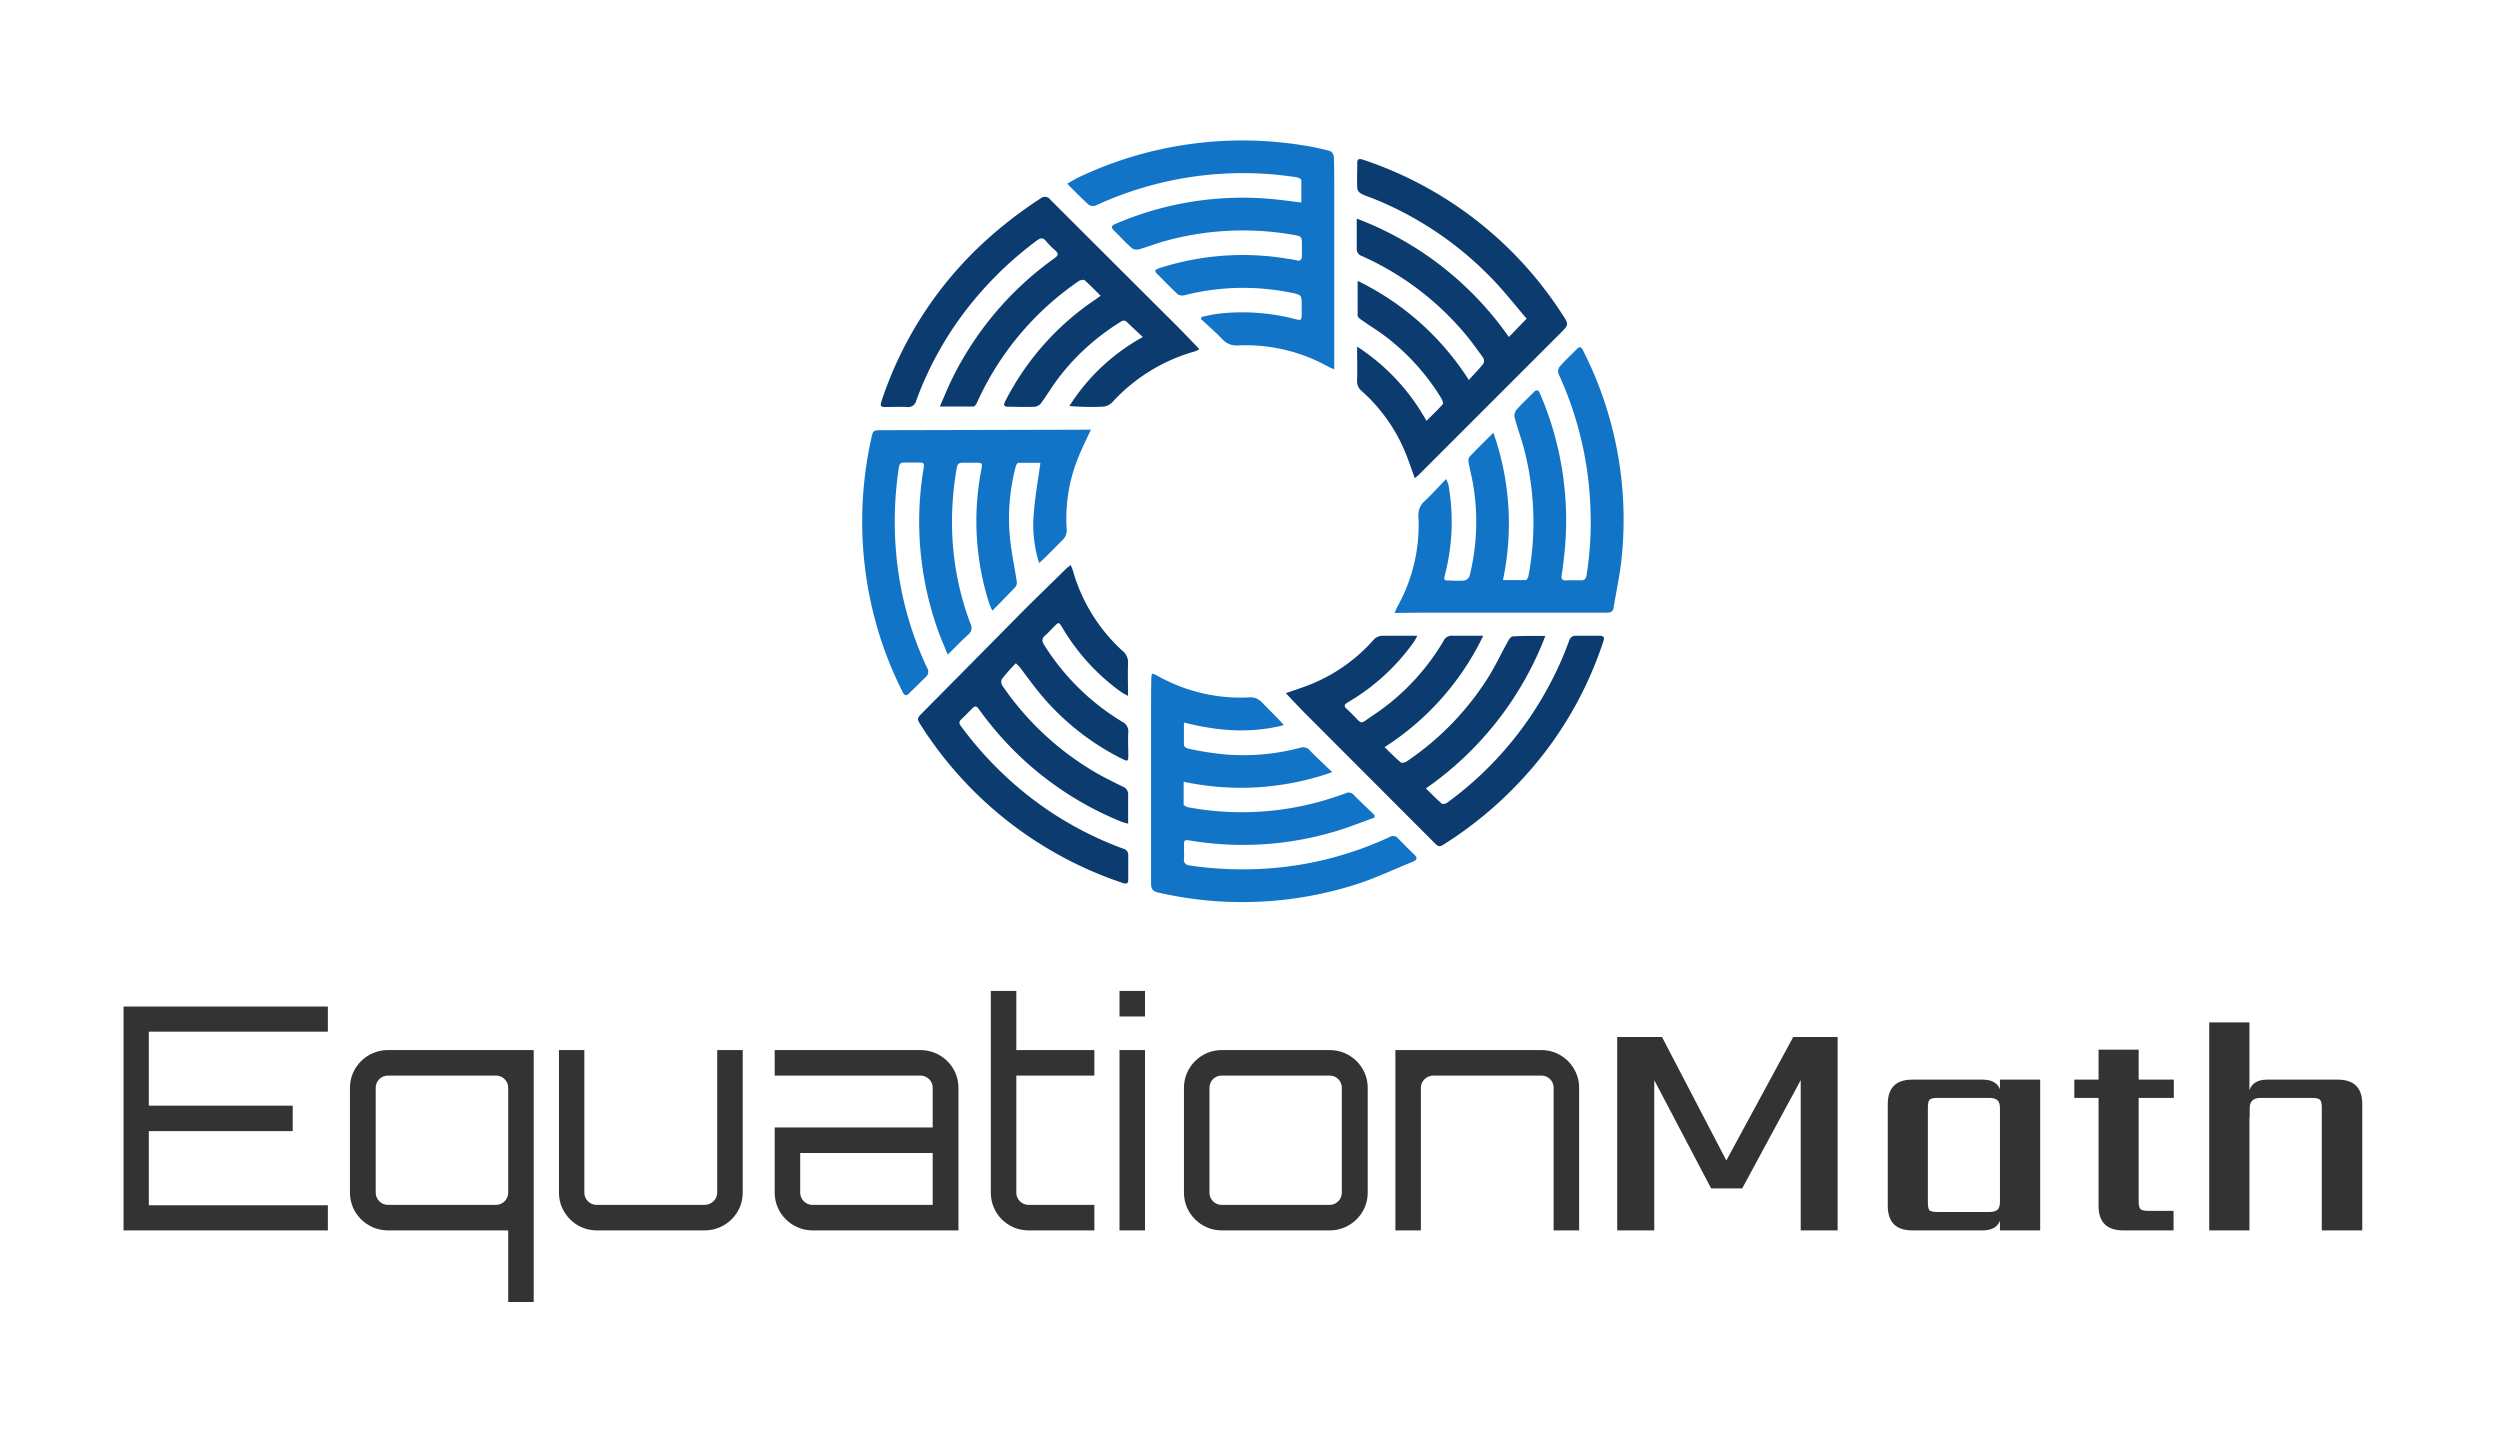 <?xml version="1.0" encoding="UTF-8" standalone="no"?>
<svg
   color-interpolation-filters="sRGB"
   data-v-70b83f88=""
   version="1.0"
   viewBox="0 0 197 113"
   id="svg124"
   sodipodi:docname="logo.svg"
   width="197"
   height="113"
   xmlns:inkscape="http://www.inkscape.org/namespaces/inkscape"
   xmlns:sodipodi="http://sodipodi.sourceforge.net/DTD/sodipodi-0.dtd"
   xmlns="http://www.w3.org/2000/svg"
   xmlns:svg="http://www.w3.org/2000/svg">
  <defs
     id="defs128" />
  <sodipodi:namedview
     id="namedview126"
     pagecolor="#ffffff"
     bordercolor="#000000"
     borderopacity="0.25"
     inkscape:showpageshadow="2"
     inkscape:pageopacity="0.0"
     inkscape:pagecheckerboard="0"
     inkscape:deskcolor="#d1d1d1"
     showgrid="false" />
  <rect
     class="background"
     width="100%"
     height="100%"
     fill="#ffffff"
     fill-opacity="0"
     data-v-70b83f88=""
     id="rect82"
     x="-72.059"
     y="-68.168" />
  <rect
     class="watermarklayer"
     width="100%"
     height="100%"
     fill="url(#watermark)"
     data-v-70b83f88=""
     id="rect84"
     x="-72.059"
     y="-68.168" />
  <g
     class="iconsvg-imagesvg UnoptimicedTransforms"
     transform="translate(67.941,11.069)"
     id="g106"
     style="fill:#333333">
    <rect
       class="image-rect"
       width="60"
       height="60.016"
       fill="#333333"
       fill-opacity="0"
       stroke-width="2"
       id="rect86"
       x="0"
       y="0" />
    <svg
       class="image-svg-svg primary"
       width="60"
       height="60.016"
       overflow="visible"
       filtersec="colorsb1074435046"
       version="1.1"
       id="svg104">
      <svg
         viewBox="0.04 -0.043 143.496 143.535"
         version="1.1"
         id="svg102"
         width="100%"
         height="100%">
        <path
           d="m 29,98.48 c -1,1 -1.86,2 -2.64,3 a 1.32,1.32 0 0 0 0.08,1.2 54.69,54.69 0 0 0 17.12,16.12 c 1.81,1.08 3.71,2 5.6,2.94 a 1.51,1.51 0 0 1 1,1.56 v 5.41 a 11,11 0 0 1 -1.2,-0.34 61,61 0 0 1 -25.31,-19.08 c -0.58,-0.73 -1.14,-1.47 -1.67,-2.23 -0.35,-0.5 -0.69,-0.57 -1.13,-0.13 -0.73,0.73 -1.46,1.47 -2.2,2.19 -0.43,0.42 -0.33,0.77 0,1.21 a 68.13,68.13 0 0 0 13.22,13.54 65.44,65.44 0 0 0 17.41,9.57 1.19,1.19 0 0 1 0.9,1.27 v 4.51 c 0,0.75 -0.27,0.92 -1,0.68 A 72.12,72.12 0 0 1 11.24,110.38 c -0.94,-1.47 -0.95,-1.45 0.28,-2.7 Q 20.8,98.32 30,89 c 2.78,-2.79 5.61,-5.52 8.41,-8.27 0.25,-0.24 0.53,-0.45 0.91,-0.77 0.18,0.42 0.32,0.69 0.41,1 a 32.44,32.44 0 0 0 9.41,15.22 2.74,2.74 0 0 1 1,2.32 c -0.07,2 0,3.91 0,6.12 A 11.14,11.14 0 0 1 48.9,103.94 39.81,39.81 0 0 1 37.76,91.77 c -0.65,-1.09 -0.68,-1.09 -1.58,-0.18 -0.56,0.56 -1.08,1.16 -1.68,1.67 -0.6,0.51 -0.62,1.06 -0.18,1.75 a 44.49,44.49 0 0 0 14.68,14.47 2,2 0 0 1 1.19,2 c -0.09,1.42 0,2.86 0,4.29 0,1.22 -0.08,1.27 -1.21,0.7 a 47.81,47.81 0 0 1 -14.52,-11.2 c -1.69,-1.93 -3.17,-4 -4.74,-6.08 C 29.59,99.06 29.44,98.92 29,98.48 Z"
           fill="#0c3b70"
           id="path88" />
        <path
           d="m 43.14,54.46 c -0.86,1.86 -1.61,3.35 -2.24,4.89 a 30.56,30.56 0 0 0 -2.33,13.72 2.54,2.54 0 0 1 -0.78,2.2 c -1.45,1.41 -2.82,2.92 -4.4,4.32 a 23.51,23.51 0 0 1 -1,-9.41 c 0.22,-3.12 0.79,-6.21 1.24,-9.48 h -4.16 c -0.18,0 -0.42,0.43 -0.49,0.7 a 37.74,37.74 0 0 0 -1.12,13.08 c 0.23,2.8 0.85,5.57 1.27,8.36 A 1.51,1.51 0 0 1 29,84 c -1.4,1.51 -2.86,3 -4.44,4.58 -0.26,-0.6 -0.45,-1 -0.58,-1.36 A 50.92,50.92 0 0 1 22.47,62.11 c 0.26,-1.42 0.25,-1.42 -1.23,-1.42 h -2.25 c -0.75,0 -1,0.25 -1.13,1 A 58.43,58.43 0 0 0 17,74 54.34,54.34 0 0 0 20.43,91 1.61,1.61 0 0 1 20,93.1 c -1.26,1.14 -2.43,2.37 -3.84,3.76 -0.65,-1.61 -1.26,-3 -1.76,-4.35 A 61.27,61.27 0 0 1 11.29,63.88 c 0.1,-0.78 0.23,-1.56 0.36,-2.33 0.13,-0.77 -0.16,-0.91 -0.81,-0.9 h -2.9 c -0.69,0 -0.91,0.31 -1,1 a 67.33,67.33 0 0 0 -0.53,15.73 63.63,63.63 0 0 0 5.88,22 1.3,1.3 0 0 1 -0.29,1.71 c -1,1 -2.05,2 -3.05,3 -0.63,0.66 -1,0.47 -1.32,-0.27 a 70.09,70.09 0 0 1 -6,-17 72.17,72.17 0 0 1 0.09,-30.55 c 0.36,-1.71 0.37,-1.71 2.06,-1.71 l 33.05,-0.08 z"
           fill="#1274c6"
           id="path90" />
        <path
           d="m 114.37,45.1 c 1,-1.16 2,-2.11 2.77,-3.14 a 1.21,1.21 0 0 0 -0.1,-1.1 c -1.29,-1.75 -2.54,-3.55 -4,-5.18 a 54.1,54.1 0 0 0 -18.8,-13.93 1.4,1.4 0 0 1 -1,-1.47 v -5.6 A 61.53,61.53 0 0 1 121.91,37 l 3.35,-3.46 c -1.89,-2.21 -3.79,-4.62 -5.88,-6.86 A 64.5,64.5 0 0 0 96.59,11 C 95.77,10.66 94.9,10.42 94.11,10 A 1.49,1.49 0 0 1 93.34,9 c -0.08,-1.6 0,-3.22 0,-4.83 0,-0.71 0.33,-0.83 1,-0.62 A 71.46,71.46 0 0 1 132,32.76 c 1.24,1.87 1.23,1.91 -0.38,3.52 L 105,62.9 c -0.22,0.22 -0.47,0.41 -0.82,0.7 -0.54,-1.48 -1,-2.85 -1.53,-4.21 A 31.65,31.65 0 0 0 94.17,47.17 2.38,2.38 0 0 1 93.31,45.12 c 0.06,-2 0,-4 0,-6.32 a 39.48,39.48 0 0 1 13.07,14 c 1.11,-1.11 2.14,-2.08 3.07,-3.14 0.15,-0.17 -0.08,-0.8 -0.28,-1.13 A 42.32,42.32 0 0 0 99,37.15 c -1.58,-1.22 -3.29,-2.27 -4.93,-3.42 -0.27,-0.19 -0.65,-0.5 -0.66,-0.76 v -6.55 a 51.49,51.49 0 0 1 20.96,18.68 z"
           fill="#0c3b70"
           id="path92" />
        <path
           d="m 100.37,89 c 0.25,-0.55 0.35,-0.85 0.5,-1.12 a 31.56,31.56 0 0 0 4,-17 3.5,3.5 0 0 1 1.21,-3 c 1.33,-1.24 2.54,-2.61 4,-4.11 a 5.57,5.57 0 0 1 0.44,1.06 39.88,39.88 0 0 1 -0.61,16.81 c -0.3,1.2 -0.28,1.24 0.91,1.25 a 19.79,19.79 0 0 0 2.67,0 1.43,1.43 0 0 0 1,-0.8 42.13,42.13 0 0 0 0.84,-16.28 c -0.22,-1.73 -0.68,-3.43 -1,-5.15 a 1.49,1.49 0 0 1 0.15,-1.08 c 1.4,-1.47 2.85,-2.89 4.51,-4.55 a 51.54,51.54 0 0 1 1.81,27.77 h 4.32 c 0.19,0 0.45,-0.53 0.5,-0.84 a 54.84,54.84 0 0 0 -1,-24.44 c -0.51,-1.78 -1.14,-3.54 -1.62,-5.33 a 1.77,1.77 0 0 1 0.29,-1.4 c 1,-1.18 2.2,-2.25 3.3,-3.38 0.58,-0.59 0.89,-0.45 1.21,0.3 a 60.37,60.37 0 0 1 4.52,30.64 c -0.13,1.18 -0.27,2.35 -0.46,3.51 -0.12,0.77 0.15,1.06 0.91,1 0.76,-0.06 1.79,0 2.68,0 0.71,0 1,-0.26 1.11,-1 a 64.56,64.56 0 0 0 0.72,-12.73 66,66 0 0 0 -6,-25.18 1.48,1.48 0 0 1 0.15,-1.3 c 1,-1.18 2.19,-2.26 3.29,-3.38 0.55,-0.56 0.84,-0.41 1.17,0.26 a 70.26,70.26 0 0 1 7.26,39.22 c -0.31,3.08 -1,6.13 -1.49,9.2 -0.12,0.76 -0.49,1 -1.23,1 h -35.09 z"
           fill="#1274c6"
           id="path94" />
        <path
           d="m 52.93,37 c -1.14,-1.07 -2.09,-1.93 -3,-2.82 -0.55,-0.53 -1,-0.17 -1.43,0.11 A 43.15,43.15 0 0 0 37,44.76 c -1.15,1.51 -2.11,3.15 -3.23,4.68 a 1.8,1.8 0 0 1 -1.17,0.7 c -1.68,0.08 -3.37,0 -5,0 -0.82,0 -1,-0.28 -0.62,-1 a 50.85,50.85 0 0 1 17,-19.2 l 1,-0.72 c -1,-1 -2,-2 -3,-2.91 -0.2,-0.17 -0.83,-0.06 -1.12,0.14 a 55.27,55.27 0 0 0 -19.18,22.9 c -0.14,0.3 -0.43,0.74 -0.66,0.75 h -6.35 c 0.81,-1.84 1.46,-3.49 2.24,-5.07 a 60.83,60.83 0 0 1 19.4,-22.9 c 0.74,-0.53 0.75,-0.89 0.1,-1.46 a 15.13,15.13 0 0 1 -1.73,-1.76 c -0.57,-0.68 -1,-0.61 -1.71,-0.11 A 68,68 0 0 0 21.5,29.57 64.21,64.21 0 0 0 10.24,48.94 1.57,1.57 0 0 1 8.46,50.19 c -1.39,-0.07 -2.79,0 -4.19,0 -0.72,0 -0.85,-0.29 -0.64,-0.94 a 70.79,70.79 0 0 1 18.7,-29.5 79.81,79.81 0 0 1 11.3,-8.85 1.27,1.27 0 0 1 1.91,0.26 Q 47.26,22.87 59,34.56 c 1.51,1.51 3,3.07 4.58,4.73 a 6.53,6.53 0 0 1 -0.79,0.4 33.21,33.21 0 0 0 -15.68,9.67 2.79,2.79 0 0 1 -1.74,0.77 A 49.3,49.3 0 0 1 39.09,50 38.08,38.08 0 0 1 52.93,37 Z"
           fill="#0c3b70"
           id="path96" />
        <path
           d="m 96.59,127.56 c -2.21,0.79 -4.39,1.67 -6.63,2.37 a 60.53,60.53 0 0 1 -27.88,2 c -1.4,-0.22 -1.4,-0.21 -1.4,1.16 0,0.71 0.06,1.43 0,2.14 -0.09,0.93 0.32,1.26 1.18,1.38 a 68.5,68.5 0 0 0 15.41,0.49 65.1,65.1 0 0 0 22.16,-5.87 1.23,1.23 0 0 1 1.62,0.27 q 1.48,1.54 3,3 c 0.69,0.65 0.58,1.05 -0.25,1.39 -3.65,1.46 -7.21,3.19 -10.94,4.35 a 70.66,70.66 0 0 1 -37,1.46 c -1,-0.23 -1.38,-0.63 -1.38,-1.71 v -31.65 c 0,-2.39 0,-4.79 0.05,-7.18 a 3.85,3.85 0 0 1 0.14,-0.72 4.81,4.81 0 0 1 0.82,0.29 31.81,31.81 0 0 0 17.51,4.18 2.86,2.86 0 0 1 2.37,0.94 c 1.35,1.42 2.8,2.75 4.14,4.29 -6.29,1.62 -12.49,1.12 -18.84,-0.49 v 4.32 c 0,0.23 0.53,0.55 0.86,0.61 a 58.21,58.21 0 0 0 6.65,1.06 41.63,41.63 0 0 0 14.36,-1.22 1.66,1.66 0 0 1 1.89,0.52 c 1.28,1.32 2.64,2.57 4.19,4.06 a 51.7,51.7 0 0 1 -28,1.81 v 4.26 c 0,0.21 0.55,0.51 0.88,0.56 a 55.28,55.28 0 0 0 25.28,-1.21 c 1.47,-0.43 2.93,-0.91 4.37,-1.43 a 1.25,1.25 0 0 1 1.53,0.31 c 1.28,1.29 2.6,2.53 3.9,3.78 z M 55.24,24.43 a 5.52,5.52 0 0 1 0.72,-0.38 51.12,51.12 0 0 1 23.84,-1.87 c 0.7,0.11 1.42,0.2 2.11,0.37 0.69,0.17 1,-0.13 1,-0.82 V 19.9 c 0,-1.93 0,-1.88 -1.86,-2.2 a 55,55 0 0 0 -23.91,1.2 c -1.68,0.46 -3.32,1.12 -5,1.59 a 1.6,1.6 0 0 1 -1.3,-0.26 C 49.7,19.23 48.65,18.07 47.55,17 46.9,16.38 46.92,16 47.82,15.66 A 60.55,60.55 0 0 1 77.33,11 c 1.77,0.16 3.53,0.42 5.47,0.65 V 7.44 c 0,-0.2 -0.49,-0.48 -0.79,-0.53 a 66,66 0 0 0 -37.9,5.28 1.5,1.5 0 0 1 -1.33,-0.08 C 41.42,10.9 40.15,9.6 38.68,8.11 39.52,7.63 40.17,7.22 40.85,6.89 A 72.06,72.06 0 0 1 83,0.85 52,52 0 0 1 88.2,1.94 1.39,1.39 0 0 1 88.92,3 C 89,4.63 89,6.28 89,7.93 v 35.15 a 12.23,12.23 0 0 1 -1.14,-0.5 31.89,31.89 0 0 0 -16.89,-4 3.64,3.64 0 0 1 -3.08,-1.19 c -1.26,-1.31 -2.63,-2.52 -4,-3.77 l 0.1,-0.42 c 1.16,-0.21 2.3,-0.51 3.46,-0.63 a 39.77,39.77 0 0 1 14,1 c 1.38,0.36 1.41,0.32 1.42,-1.06 v -1.4 c 0,-2 0,-2.06 -2,-2.46 a 45,45 0 0 0 -20.1,0.47 1.62,1.62 0 0 1 -1.27,-0.18 c -1.41,-1.31 -2.74,-2.71 -4.1,-4.08 -0.1,-0.11 -0.1,-0.24 -0.16,-0.43 z"
           fill="#1274c6"
           id="path98" />
        <path
           d="m 128.79,93.33 a 62,62 0 0 1 -22.52,28.74 c 1.09,1.05 2,2 3,2.87 0.18,0.15 0.76,0 1,-0.17 a 65.54,65.54 0 0 0 23,-30.53 1.24,1.24 0 0 1 1.34,-0.94 h 4.4 c 0.85,0 0.94,0.35 0.7,1.07 a 70.51,70.51 0 0 1 -15.06,25.71 73.32,73.32 0 0 1 -14.56,12.26 c -1.33,0.85 -1.33,0.86 -2.47,-0.27 L 83.88,108.29 c -1.33,-1.32 -2.62,-2.7 -4,-4.17 1.27,-0.44 2.38,-0.81 3.48,-1.21 a 31.66,31.66 0 0 0 13,-8.78 2.31,2.31 0 0 1 1.86,-0.84 h 6.45 a 13.39,13.39 0 0 1 -0.75,1.29 39.81,39.81 0 0 1 -12.29,11.22 c -0.81,0.47 -0.87,0.81 -0.17,1.39 0.27,0.22 0.51,0.49 0.77,0.74 2.26,2.2 1.39,2.15 4.11,0.35 a 43.05,43.05 0 0 0 13.29,-14.06 1.66,1.66 0 0 1 1.63,-0.93 h 5.82 a 51.19,51.19 0 0 1 -18.6,21 c 1.11,1.06 2,2 3.07,2.88 0.18,0.16 0.76,0 1,-0.12 A 53.37,53.37 0 0 0 118,101.17 c 1.42,-2.26 2.55,-4.71 3.84,-7 0.17,-0.31 0.51,-0.74 0.79,-0.75 1.94,-0.12 3.9,-0.09 6.16,-0.09 z"
           fill="#0c3b70"
           id="path100" />
      </svg>
    </svg>
  </g>
  <g
     transform="translate(9.736,78.085)"
     id="g120"
     style="fill:#333333">
    <g
       class="tp-name iconsvg-namesvg"
       fill-rule=""
       data-gra="path-name"
       id="g118">
      <g
         id="g116">
        <path
           transform="translate(-1.42,18.87)"
           d="M 17.52,-17.64 H 1.42 V 0 h 16.1 V -1.98 H 3.41 V -7.82 H 14.75 V -9.83 H 3.41 v -5.83 H 17.52 Z M 22.25,0 h 9.48 v 5.64 h 2.01 V -14.21 H 22.25 c -1.64,0 -2.99,1.33 -2.99,2.96 v 8.29 c 0,1.63 1.35,2.96 2.99,2.96 z m 0,-12.2 h 8.53 c 0.51,0 0.95,0.43 0.95,0.95 v 8.29 c 0,0.51 -0.44,0.95 -0.95,0.95 h -8.53 c -0.52,0 -0.96,-0.44 -0.96,-0.95 v -8.29 c 0,-0.52 0.44,-0.95 0.96,-0.95 z m 24.97,10.19 h -8.53 c -0.52,0 -0.96,-0.44 -0.96,-0.95 v -11.25 h -2 v 11.25 c 0,1.62 1.34,2.96 2.96,2.96 h 8.53 c 1.64,0 2.99,-1.33 2.99,-2.96 V -14.21 H 48.2 v 11.25 c 0,0.51 -0.46,0.95 -0.98,0.95 z m 17.96,-9.24 v 3.14 H 52.73 v 5.15 c 0,1.62 1.35,2.96 2.97,2.96 h 11.51 v -11.25 c 0,-1.63 -1.35,-2.96 -2.99,-2.96 H 52.73 v 2.01 h 11.49 c 0.52,0 0.96,0.43 0.96,0.95 z M 54.74,-2.96 V -6.1 h 10.44 v 4.09 H 55.7 c -0.52,0 -0.96,-0.44 -0.96,-0.95 z M 72.73,0 h 5.19 v -2.01 h -5.19 c -0.52,0 -0.96,-0.44 -0.96,-0.95 v -9.24 h 6.15 v -2.01 h -6.15 v -4.66 h -2.01 v 15.91 c 0,1.63 1.32,2.96 2.97,2.96 z m 7.17,0 h 2.01 V -14.21 H 79.9 Z m 0,-18.87 v 2.01 h 2.01 v -2.01 z m 5.08,7.62 v 8.29 c 0,1.62 1.34,2.96 2.96,2.96 h 8.53 c 1.64,0 2.99,-1.33 2.99,-2.96 v -8.29 c 0,-1.63 -1.35,-2.96 -2.99,-2.96 h -8.53 c -1.62,0 -2.96,1.34 -2.96,2.96 z m 12.44,0 v 8.29 c 0,0.51 -0.43,0.95 -0.95,0.95 h -8.53 c -0.52,0 -0.95,-0.44 -0.95,-0.95 v -8.29 c 0,-0.52 0.43,-0.95 0.95,-0.95 h 8.53 c 0.52,0 0.95,0.43 0.95,0.95 z m 7.21,-0.95 h 8.53 c 0.51,0 0.95,0.43 0.95,0.95 V 0 h 2.01 v -11.25 c 0,-1.62 -1.34,-2.96 -2.96,-2.96 H 101.64 V 0 h 2.01 v -11.25 c 0,-0.52 0.46,-0.95 0.98,-0.95 z"
           id="path108" />
        <g
           transform="translate(117.7)"
           fill="#333333"
           data-gra="path-name-1"
           id="g114">
          <g
             id="g112">
            <path
               transform="translate(-2.18,18.87)"
               d="M 5.1,-11.84 V 0 H 2.18 v -15.24 h 3.53 l 5.07,9.73 5.27,-9.73 h 3.5 V 0 h -2.91 v -11.84 l -4.61,8.53 H 9.58 Z m 22.32,10.39 h 4.07 q 0.46,0 0.66,-0.18 0.19,-0.18 0.19,-0.62 v -7.38 q 0,-0.44 -0.19,-0.62 -0.2,-0.19 -0.66,-0.19 h -4.07 q -0.49,0 -0.63,0.15 -0.13,0.15 -0.13,0.61 v 7.47 q 0,0.49 0.13,0.63 0.14,0.13 0.63,0.13 z m 4.92,-9.67 v -0.76 h 3.17 V 0 H 32.34 V -0.76 Q 32.05,0 30.97,0 H 25.43 Q 23.5,0 23.5,-1.94 v -8.01 q 0,-1.93 1.93,-1.93 h 5.54 q 1.08,0 1.37,0.76 z m 13.7,-0.76 v 1.44 h -2.77 v 8.14 q 0,0.49 0.14,0.62 0.13,0.14 0.62,0.14 h 1.99 V 0 h -3.97 q -1.94,0 -1.94,-1.94 v -8.5 H 38.2 v -1.44 h 1.91 v -2.36 h 3.16 v 2.36 z m 7.35,0 h 5.56 q 1.94,0 1.94,1.93 V 0 H 57.7 v -9.68 q 0,-0.46 -0.14,-0.61 -0.15,-0.15 -0.61,-0.15 h -4.07 q -0.86,0 -0.86,0.81 v 0.74 H 52 V 0 H 48.83 V -16.39 H 52 v 5.34 q 0.29,-0.83 1.39,-0.83 z"
               id="path110" />
          </g>
        </g>
      </g>
    </g>
  </g>
</svg>
